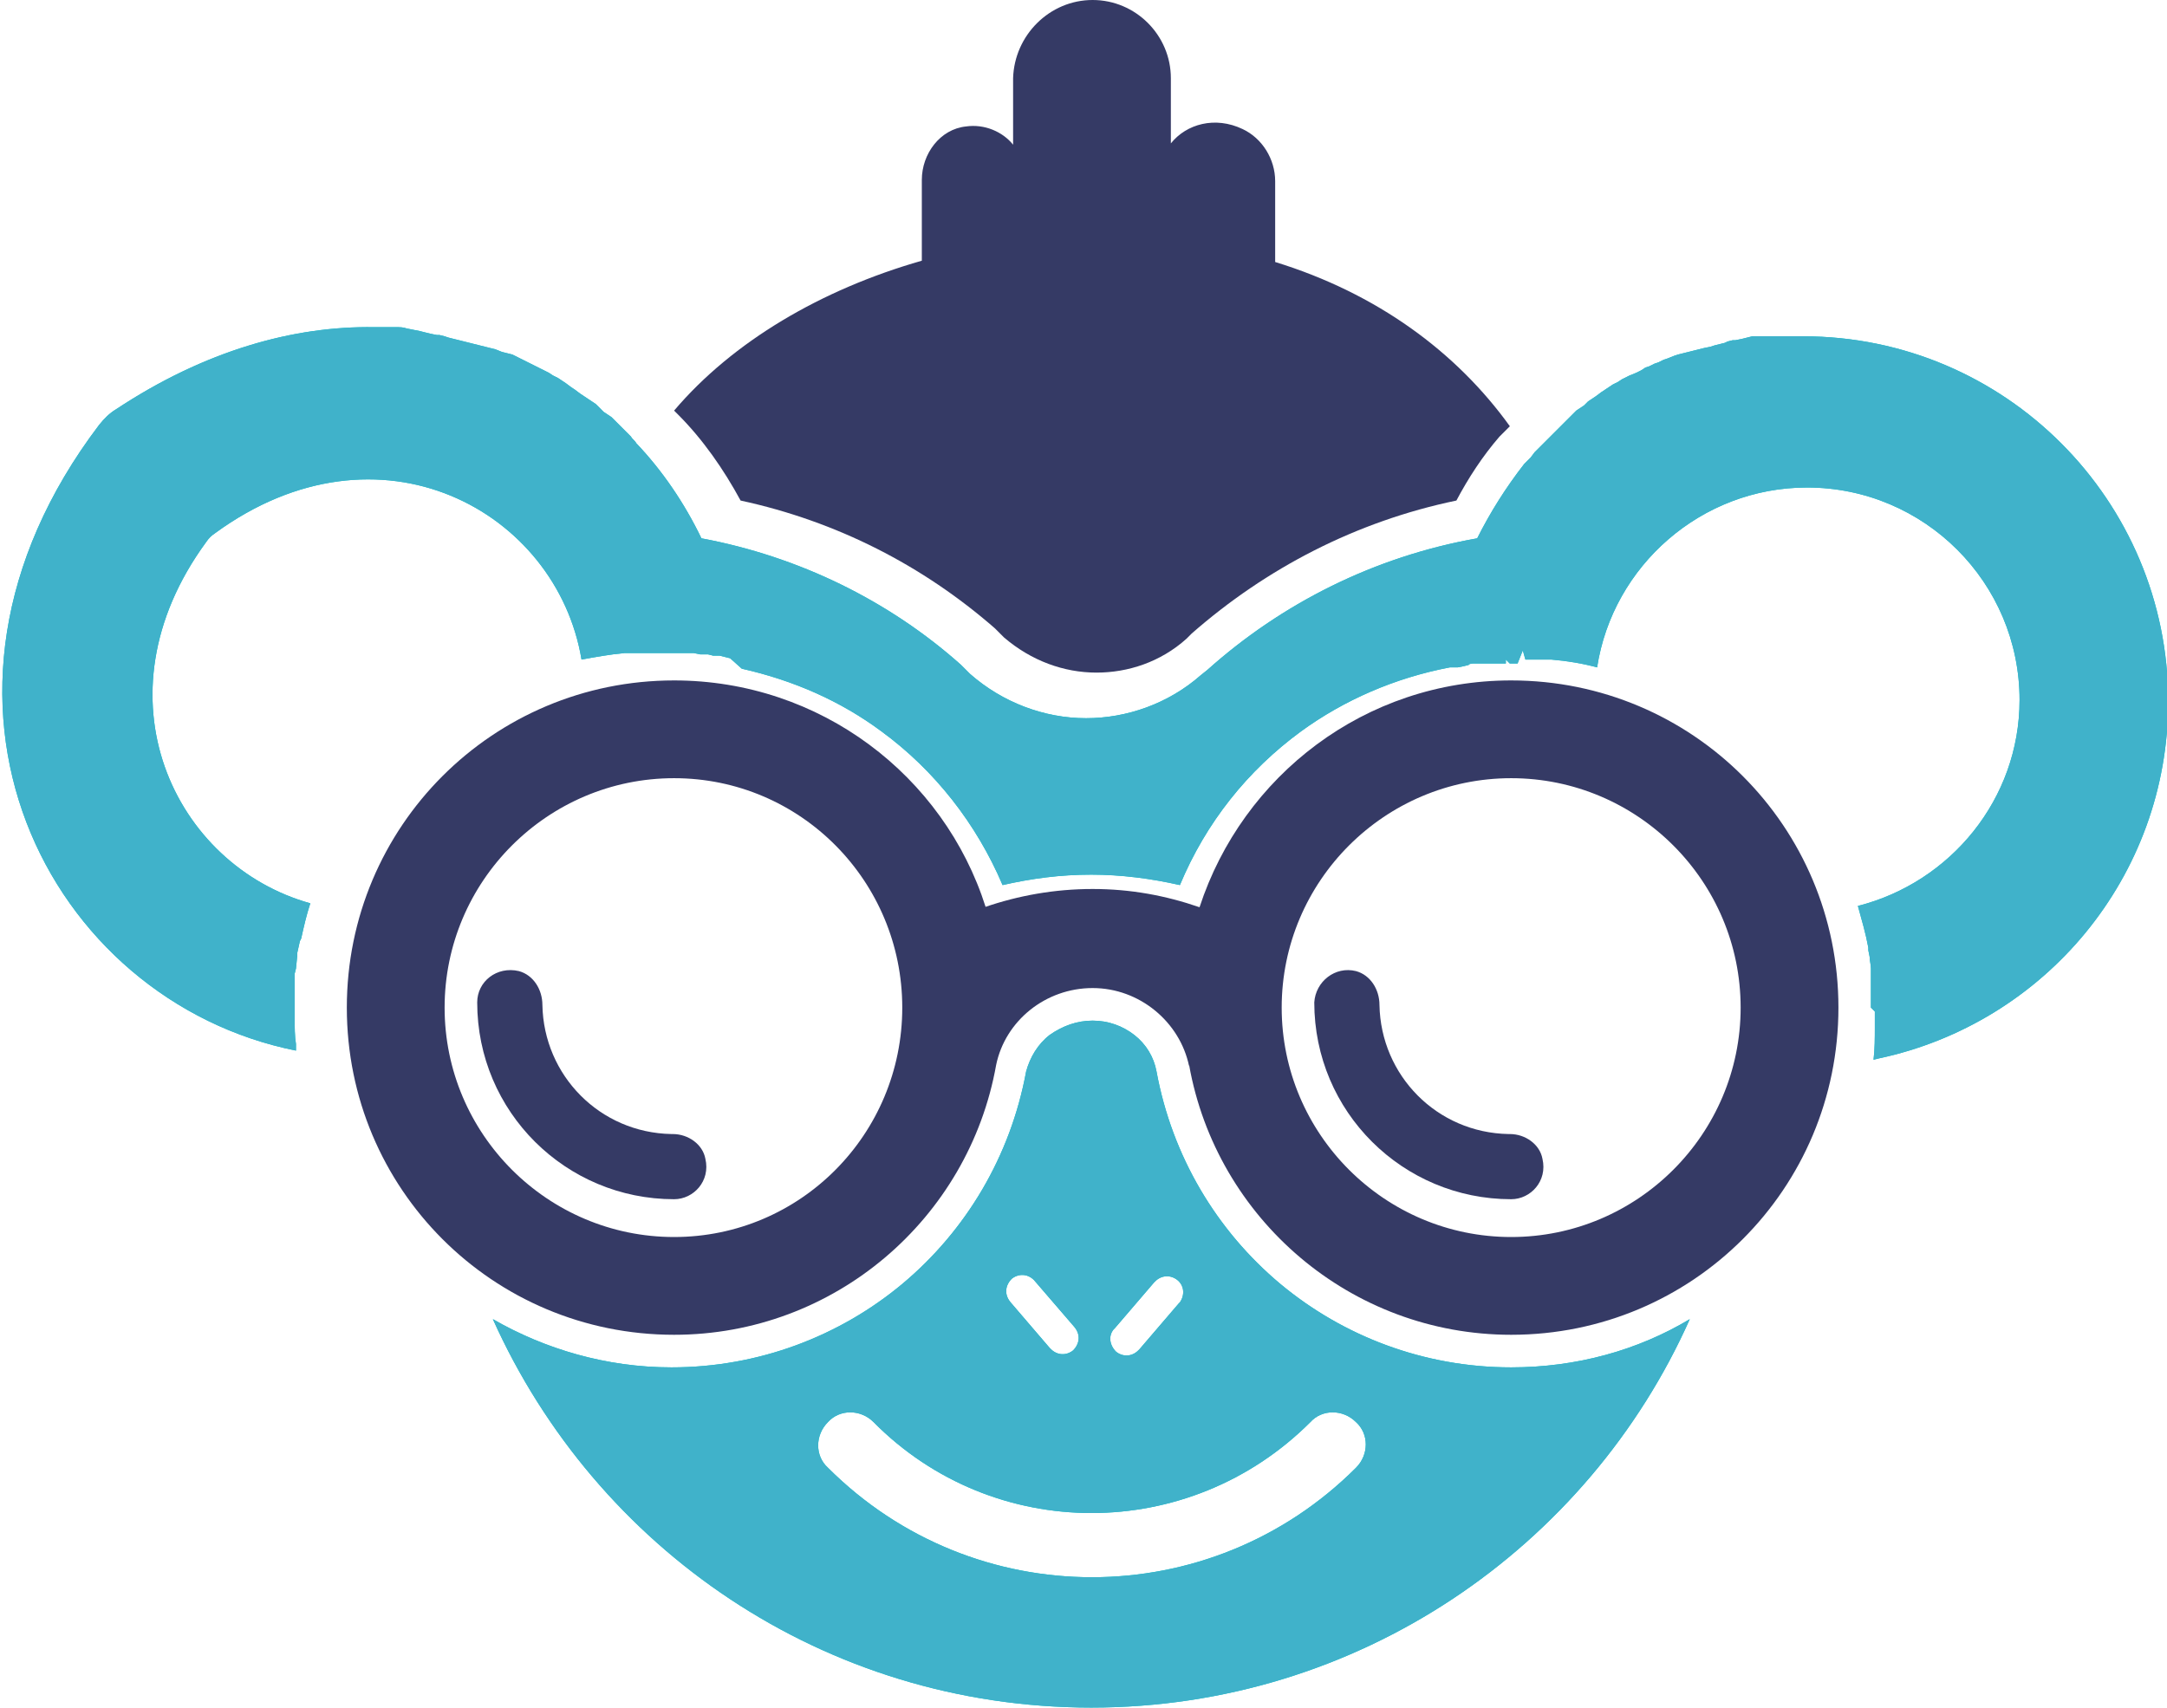 <?xml version="1.0" encoding="utf-8"?>
<!-- Generator: Adobe Illustrator 22.1.0, SVG Export Plug-In . SVG Version: 6.00 Build 0)  -->
<svg version="1.1" id="Layer_1" xmlns="http://www.w3.org/2000/svg" xmlns:xlink="http://www.w3.org/1999/xlink" x="0px" y="0px"
	 viewBox="0 0 166.2 131" style="enable-background:new 0 0 166.2 131;" xml:space="preserve">
<style type="text/css">
	.st0{fill:#01C5CD;}
	.st1{fill:#40B2CA;}
	.st2{fill:#353A65;}
</style>
<title>Group Copy@1x</title>
<g id="Page-1">
	<g id="Catermonkey_Voorstel_Home_v3" transform="translate(-335, -55)">
		<g id="Group-Copy" transform="translate(335, 55)">
			<g id="Combined-Shape">
				<g>
					<path id="path-1" class="st0" d="M83.8,78.3c1.2,0,2.3,0.4,3.2,1.1c0.9,0.7,1.5,1.7,1.7,2.8c1.2,6.5,4.6,12.2,9.5,16.3
						c4.8,4,11,6.4,17.7,6.4c5,0,9.7-1.3,13.7-3.7c-7.8,17.5-25.4,29.8-45.9,29.8s-38-12.2-45.9-29.8c4,2.3,8.7,3.7,13.7,3.7
						c6.7,0,12.9-2.4,17.7-6.4c4.9-4.1,8.3-9.8,9.5-16.3c0.3-1.1,0.9-2.1,1.8-2.8C81.5,78.7,82.6,78.3,83.8,78.3z M67,109.1
						c-1-1-2.6-1-3.5,0c-1,1-1,2.6,0,3.5c11.2,11.2,29.3,11.2,40.5,0c1-1,1-2.6,0-3.5c-1-1-2.6-1-3.5,0
						C91.2,118.4,76.2,118.4,67,109.1z M79.3,98.2c-0.5-0.5-1.2-0.5-1.7-0.1c-0.5,0.5-0.6,1.2-0.1,1.8l0,0l3,3.5l0.1,0.1
						c0.5,0.5,1.2,0.5,1.7,0.1c0.5-0.5,0.6-1.2,0.1-1.8l0,0L79.3,98.2L79.3,98.2z M90.3,98.2c-0.5-0.4-1.2-0.4-1.7,0.1l0,0l-0.1,0.1
						l-3,3.5l-0.1,0.1c-0.4,0.5-0.3,1.2,0.2,1.7c0.5,0.4,1.2,0.4,1.7-0.1l0,0l0.1-0.1l3-3.5l0.1-0.1C90.9,99.3,90.8,98.6,90.3,98.2z
						 M55,50.3l-0.3,0l-0.4-0.1l-0.3,0l-0.3,0l-0.5-0.1l-0.4,0l-0.4,0l-0.2,0l-0.4,0l-0.2,0l-0.2,0l-0.3,0c-0.2,0-0.4,0-0.6,0
						c-0.2,0-0.4,0-0.7,0c-0.2,0-0.5,0-0.7,0l-0.5,0l-0.5,0l-0.2,0c-1.1,0.1-2.2,0.3-3.3,0.5c-1.9-11.4-15.5-18.9-28.1-9.7
						c-0.3,0.2-0.5,0.4-0.7,0.7c-8.7,11.9-2.4,24.8,8,27.7c-0.3,0.9-0.5,1.8-0.7,2.7L23,72.2l-0.2,0.9c0,0.1,0,0.2,0,0.2l-0.1,1
						l-0.1,0.4l0,0.4l0,0.2l0,0.3l0,0.4l0,0.5l0,0.2l0,0.3c0,0.4,0,0.7,0,1.1c0,0.7,0,1.4,0.1,2l0,0.5c-19-3.8-31.1-26.9-15.1-48
						c0.4-0.5,0.8-0.9,1.3-1.2c6.8-4.5,13.6-6.4,19.8-6.3l0.4,0l0.3,0l0.6,0l0.4,0c0.3,0,0.5,0,0.8,0.1l0.5,0.1l0.5,0.1l0.4,0.1
						l0.4,0.1l0.5,0.1l0.2,0l0.4,0.1l0.3,0.1l0.4,0.1l0.4,0.1l0.4,0.1l0.4,0.1l0.4,0.1l0.4,0.1l0.4,0.1l0.4,0.1l0.4,0.1l0.5,0.2
						l0.4,0.1l0.4,0.1l0.4,0.2l0.4,0.2l0.4,0.2l0.4,0.2l0.4,0.2l0.4,0.2l0.4,0.2l0.3,0.2l0.4,0.2l0.3,0.2l0.3,0.2l0.4,0.3l0.3,0.2
						l0.4,0.3l0.3,0.2l0.3,0.2l0.3,0.2l0.3,0.2l0.3,0.3l0.3,0.3l0.3,0.2l0.3,0.2l0.4,0.4l0.2,0.2c0.3,0.3,0.5,0.5,0.8,0.8l0.1,0.1
						c0.1,0.2,0.3,0.3,0.4,0.5c2,2.1,3.7,4.6,5,7.3c7.5,1.4,14.4,4.8,19.9,9.7l0.3,0.3l0.4,0.4c2.5,2.2,5.7,3.4,8.9,3.4
						c3.1,0,6.3-1.1,8.8-3.3l0.5-0.4c5.7-5.1,12.8-8.7,20.7-10.1c1-2,2.2-3.9,3.6-5.7l0.2-0.2l0.3-0.3l0.3-0.4l0.4-0.4l0.4-0.4
						l0.3-0.3l0.4-0.4l0.3-0.3l0.4-0.4l0.2-0.2l0.2-0.2l0.3-0.3l0.3-0.3l0.3-0.2l0.3-0.2l0.3-0.3l0.3-0.2l0.3-0.2l0.4-0.3l0.3-0.2
						l0.3-0.2l0.3-0.2l0.4-0.2l0.3-0.2c0.2-0.1,0.4-0.2,0.6-0.3l0.5-0.2l0.4-0.2l0.3-0.2l0.3-0.1l0.4-0.2l0.3-0.1l0.4-0.2l0.3-0.1
						l0.5-0.2l0.3-0.1l0.4-0.1l0.4-0.1l0.4-0.1l0.4-0.1l0.4-0.1l0.5-0.1l0.3-0.1l0.4-0.1l0.4-0.1l0.2-0.1l0.4-0.1l0.2,0l0.5-0.1
						l0.4-0.1l0.4-0.1l0.2,0l0.4,0l0.2,0l0.4,0l0.2,0l0.3,0l0.5,0l0.4,0l0.4,0l0.2,0l0.3,0l0.4,0c15.5,0,28,12.6,28,28
						c0,13.5-9.5,24.7-22.2,27.4l-0.4,0.1c0.1-0.8,0.1-1.7,0.1-2.5v-1.2l-0.3-0.3l0-0.3l0-0.4l0-0.3l0-0.4l0-0.2l0-0.4l0-0.4l0-0.2
						l0-0.2l0-0.2c0-0.3-0.1-0.6-0.1-0.9l-0.1-0.5l0-0.2c-0.2-1.1-0.5-2.1-0.8-3.2c7.1-1.8,12.4-8.2,12.4-15.8
						c0-9-7.3-16.3-16.3-16.3c-8.1,0-14.9,6-16.1,13.8c-1.1-0.3-2.3-0.5-3.5-0.6l-0.5,0l-0.5,0l-0.5,0l-0.3,0l-0.2,0l-0.2-0.7
						l-0.4,1h-0.6l-0.3-0.3l0,0.3h-0.2l-0.4,0l0,0l0.1,0l-0.2,0l-0.3,0l-0.4,0l-0.2,0l-0.4,0l-0.4,0c-0.2,0-0.3,0-0.5,0.1l0.1,0
						l-0.4,0.1l-0.5,0.1l-0.1,0l-0.2,0l-0.1,0l-0.2,0c-4.2,0.8-8.1,2.5-11.4,4.9c-4.1,3-7.3,7-9.3,11.8c-2.2-0.5-4.5-0.8-6.8-0.8
						c-2.4,0-4.6,0.3-6.8,0.8c-2-4.7-5.2-8.8-9.3-11.8c-3.1-2.3-6.7-3.9-10.7-4.8L56,50.5l-0.4-0.1l-0.4-0.1L55,50.3L55,50.3z"/>
				</g>
				<g>
					<path id="path-1_1_" class="st1" d="M83.8,78.3c1.2,0,2.3,0.4,3.2,1.1c0.9,0.7,1.5,1.7,1.7,2.8c1.2,6.5,4.6,12.2,9.5,16.3
						c4.8,4,11,6.4,17.7,6.4c5,0,9.7-1.3,13.7-3.7c-7.8,17.5-25.4,29.8-45.9,29.8s-38-12.2-45.9-29.8c4,2.3,8.7,3.7,13.7,3.7
						c6.7,0,12.9-2.4,17.7-6.4c4.9-4.1,8.3-9.8,9.5-16.3c0.3-1.1,0.9-2.1,1.8-2.8C81.5,78.7,82.6,78.3,83.8,78.3z M67,109.1
						c-1-1-2.6-1-3.5,0c-1,1-1,2.6,0,3.5c11.2,11.2,29.3,11.2,40.5,0c1-1,1-2.6,0-3.5c-1-1-2.6-1-3.5,0
						C91.2,118.4,76.2,118.4,67,109.1z M79.3,98.2c-0.5-0.5-1.2-0.5-1.7-0.1c-0.5,0.5-0.6,1.2-0.1,1.8l0,0l3,3.5l0.1,0.1
						c0.5,0.5,1.2,0.5,1.7,0.1c0.5-0.5,0.6-1.2,0.1-1.8l0,0L79.3,98.2L79.3,98.2z M90.3,98.2c-0.5-0.4-1.2-0.4-1.7,0.1l0,0l-0.1,0.1
						l-3,3.5l-0.1,0.1c-0.4,0.5-0.3,1.2,0.2,1.7c0.5,0.4,1.2,0.4,1.7-0.1l0,0l0.1-0.1l3-3.5l0.1-0.1C90.9,99.3,90.8,98.6,90.3,98.2z
						 M55,50.3l-0.3,0l-0.4-0.1l-0.3,0l-0.3,0l-0.5-0.1l-0.4,0l-0.4,0l-0.2,0l-0.4,0l-0.2,0l-0.2,0l-0.3,0c-0.2,0-0.4,0-0.6,0
						c-0.2,0-0.4,0-0.7,0c-0.2,0-0.5,0-0.7,0l-0.5,0l-0.5,0l-0.2,0c-1.1,0.1-2.2,0.3-3.3,0.5c-1.9-11.4-15.5-18.9-28.1-9.7
						c-0.3,0.2-0.5,0.4-0.7,0.7c-8.7,11.9-2.4,24.8,8,27.7c-0.3,0.9-0.5,1.8-0.7,2.7L23,72.2l-0.2,0.9c0,0.1,0,0.2,0,0.2l-0.1,1
						l-0.1,0.4l0,0.4l0,0.2l0,0.3l0,0.4l0,0.5l0,0.2l0,0.3c0,0.4,0,0.7,0,1.1c0,0.7,0,1.4,0.1,2l0,0.5c-19-3.8-31.1-26.9-15.1-48
						c0.4-0.5,0.8-0.9,1.3-1.2c6.8-4.5,13.6-6.4,19.8-6.3l0.4,0l0.3,0l0.6,0l0.4,0c0.3,0,0.5,0,0.8,0.1l0.5,0.1l0.5,0.1l0.4,0.1
						l0.4,0.1l0.5,0.1l0.2,0l0.4,0.1l0.3,0.1l0.4,0.1l0.4,0.1l0.4,0.1l0.4,0.1l0.4,0.1l0.4,0.1l0.4,0.1l0.4,0.1l0.4,0.1l0.5,0.2
						l0.4,0.1l0.4,0.1l0.4,0.2l0.4,0.2l0.4,0.2l0.4,0.2l0.4,0.2l0.4,0.2l0.4,0.2l0.3,0.2l0.4,0.2l0.3,0.2l0.3,0.2l0.4,0.3l0.3,0.2
						l0.4,0.3l0.3,0.2l0.3,0.2l0.3,0.2l0.3,0.2l0.3,0.3l0.3,0.3l0.3,0.2l0.3,0.2l0.4,0.4l0.2,0.2c0.3,0.3,0.5,0.5,0.8,0.8l0.1,0.1
						c0.1,0.2,0.3,0.3,0.4,0.5c2,2.1,3.7,4.6,5,7.3c7.5,1.4,14.4,4.8,19.9,9.7l0.3,0.3l0.4,0.4c2.5,2.2,5.7,3.4,8.9,3.4
						c3.1,0,6.3-1.1,8.8-3.3l0.5-0.4c5.7-5.1,12.8-8.7,20.7-10.1c1-2,2.2-3.9,3.6-5.7l0.2-0.2l0.3-0.3l0.3-0.4l0.4-0.4l0.4-0.4
						l0.3-0.3l0.4-0.4l0.3-0.3l0.4-0.4l0.2-0.2l0.2-0.2l0.3-0.3l0.3-0.3l0.3-0.2l0.3-0.2l0.3-0.3l0.3-0.2l0.3-0.2l0.4-0.3l0.3-0.2
						l0.3-0.2l0.3-0.2l0.4-0.2l0.3-0.2c0.2-0.1,0.4-0.2,0.6-0.3l0.5-0.2l0.4-0.2l0.3-0.2l0.3-0.1l0.4-0.2l0.3-0.1l0.4-0.2l0.3-0.1
						l0.5-0.2l0.3-0.1l0.4-0.1l0.4-0.1l0.4-0.1l0.4-0.1l0.4-0.1l0.5-0.1l0.3-0.1l0.4-0.1l0.4-0.1l0.2-0.1l0.4-0.1l0.2,0l0.5-0.1
						l0.4-0.1l0.4-0.1l0.2,0l0.4,0l0.2,0l0.4,0l0.2,0l0.3,0l0.5,0l0.4,0l0.4,0l0.2,0l0.3,0l0.4,0c15.5,0,28,12.6,28,28
						c0,13.5-9.5,24.7-22.2,27.4l-0.4,0.1c0.1-0.8,0.1-1.7,0.1-2.5v-1.2l-0.3-0.3l0-0.3l0-0.4l0-0.3l0-0.4l0-0.2l0-0.4l0-0.4l0-0.2
						l0-0.2l0-0.2c0-0.3-0.1-0.6-0.1-0.9l-0.1-0.5l0-0.2c-0.2-1.1-0.5-2.1-0.8-3.2c7.1-1.8,12.4-8.2,12.4-15.8
						c0-9-7.3-16.3-16.3-16.3c-8.1,0-14.9,6-16.1,13.8c-1.1-0.3-2.3-0.5-3.5-0.6l-0.5,0l-0.5,0l-0.5,0l-0.3,0l-0.2,0l-0.2-0.7
						l-0.4,1h-0.6l-0.3-0.3l0,0.3h-0.2l-0.4,0l0,0l0.1,0l-0.2,0l-0.3,0l-0.4,0l-0.2,0l-0.4,0l-0.4,0c-0.2,0-0.3,0-0.5,0.1l0.1,0
						l-0.4,0.1l-0.5,0.1l-0.1,0l-0.2,0l-0.1,0l-0.2,0c-4.2,0.8-8.1,2.5-11.4,4.9c-4.1,3-7.3,7-9.3,11.8c-2.2-0.5-4.5-0.8-6.8-0.8
						c-2.4,0-4.6,0.3-6.8,0.8c-2-4.7-5.2-8.8-9.3-11.8c-3.1-2.3-6.7-3.9-10.7-4.8L56,50.5l-0.4-0.1l-0.4-0.1L55,50.3L55,50.3z"/>
				</g>
			</g>
			<g id="Shape-Copy">
			</g>
			<path id="Shape" class="st2" d="M115.9,52.2c13.9,0,25.1,11.2,25.1,25.1s-11.2,25.1-25.1,25.1c-12.3,0-22.6-8.9-24.7-20.7l0,0.1
				c-0.7-3.4-3.8-6-7.4-6c-3.6,0-6.7,2.5-7.4,5.9c-2.1,11.8-12.4,20.7-24.7,20.7c-13.9,0-25.1-11.2-25.1-25.1s11.2-25.1,25.1-25.1
				c11.2,0,20.7,7.3,23.9,17.4l-0.1,0c2.6-0.9,5.4-1.4,8.3-1.4c2.9,0,5.6,0.5,8.2,1.4C95.3,59.5,104.7,52.2,115.9,52.2z M51.7,59.7
				c-9.7,0-17.6,7.9-17.6,17.6S42,94.9,51.7,94.9S69.2,87,69.2,77.3S61.4,59.7,51.7,59.7z M115.9,59.7c-9.7,0-17.6,7.9-17.6,17.6
				s7.9,17.6,17.6,17.6s17.6-7.9,17.6-17.6S125.6,59.7,115.9,59.7z"/>
			<path id="Path" class="st2" d="M83.8,0c3.3,0,6,2.7,6,6l0,5c1.2-1.5,3.4-2.1,5.5-1.1c1.5,0.7,2.5,2.3,2.5,4l0,6.2
				c7.8,2.4,13.9,6.9,18,12.6l-0.3,0.3l-0.3,0.3l-0.2,0.2c-1.3,1.5-2.4,3.2-3.3,4.9c-7.7,1.6-14.6,5.2-20.3,10.2L91,49
				c-2,1.8-4.5,2.6-6.9,2.6c-2.5,0-5-0.9-7.1-2.7l-0.4-0.4l-0.3-0.3c-5.5-4.8-12.1-8.2-19.5-9.8c-1.3-2.4-2.9-4.7-4.8-6.6
				c-0.1-0.1-0.2-0.2-0.3-0.3c4.5-5.3,11.3-9.3,19-11.5v-6.2c0-2,1.4-3.9,3.4-4.1c1.4-0.2,2.8,0.4,3.6,1.4l0-5.1
				C77.8,2.7,80.5,0,83.8,0z"/>
			<path id="Path_1_" class="st2" d="M39.8,74.5c1.1,0.3,1.8,1.4,1.8,2.6c0.1,5.4,4.4,9.8,9.9,9.9l0.1,0c1.2,0,2.3,0.8,2.5,1.9
				c0.4,1.7-0.9,3.1-2.4,3.1c-8.3,0-15.1-6.7-15.1-15.1C36.6,75.3,38.1,74.1,39.8,74.5z"/>
			<path id="Path_2_" class="st2" d="M104,74.5c1.1,0.3,1.8,1.4,1.8,2.6c0.1,5.4,4.4,9.8,9.9,9.9l0.1,0c1.2,0,2.3,0.8,2.5,1.9
				c0.4,1.7-0.9,3.1-2.4,3.1c-8.3,0-15.1-6.7-15.1-15.1C100.9,75.3,102.4,74.1,104,74.5z"/>
		</g>
	</g>
</g>
</svg>
